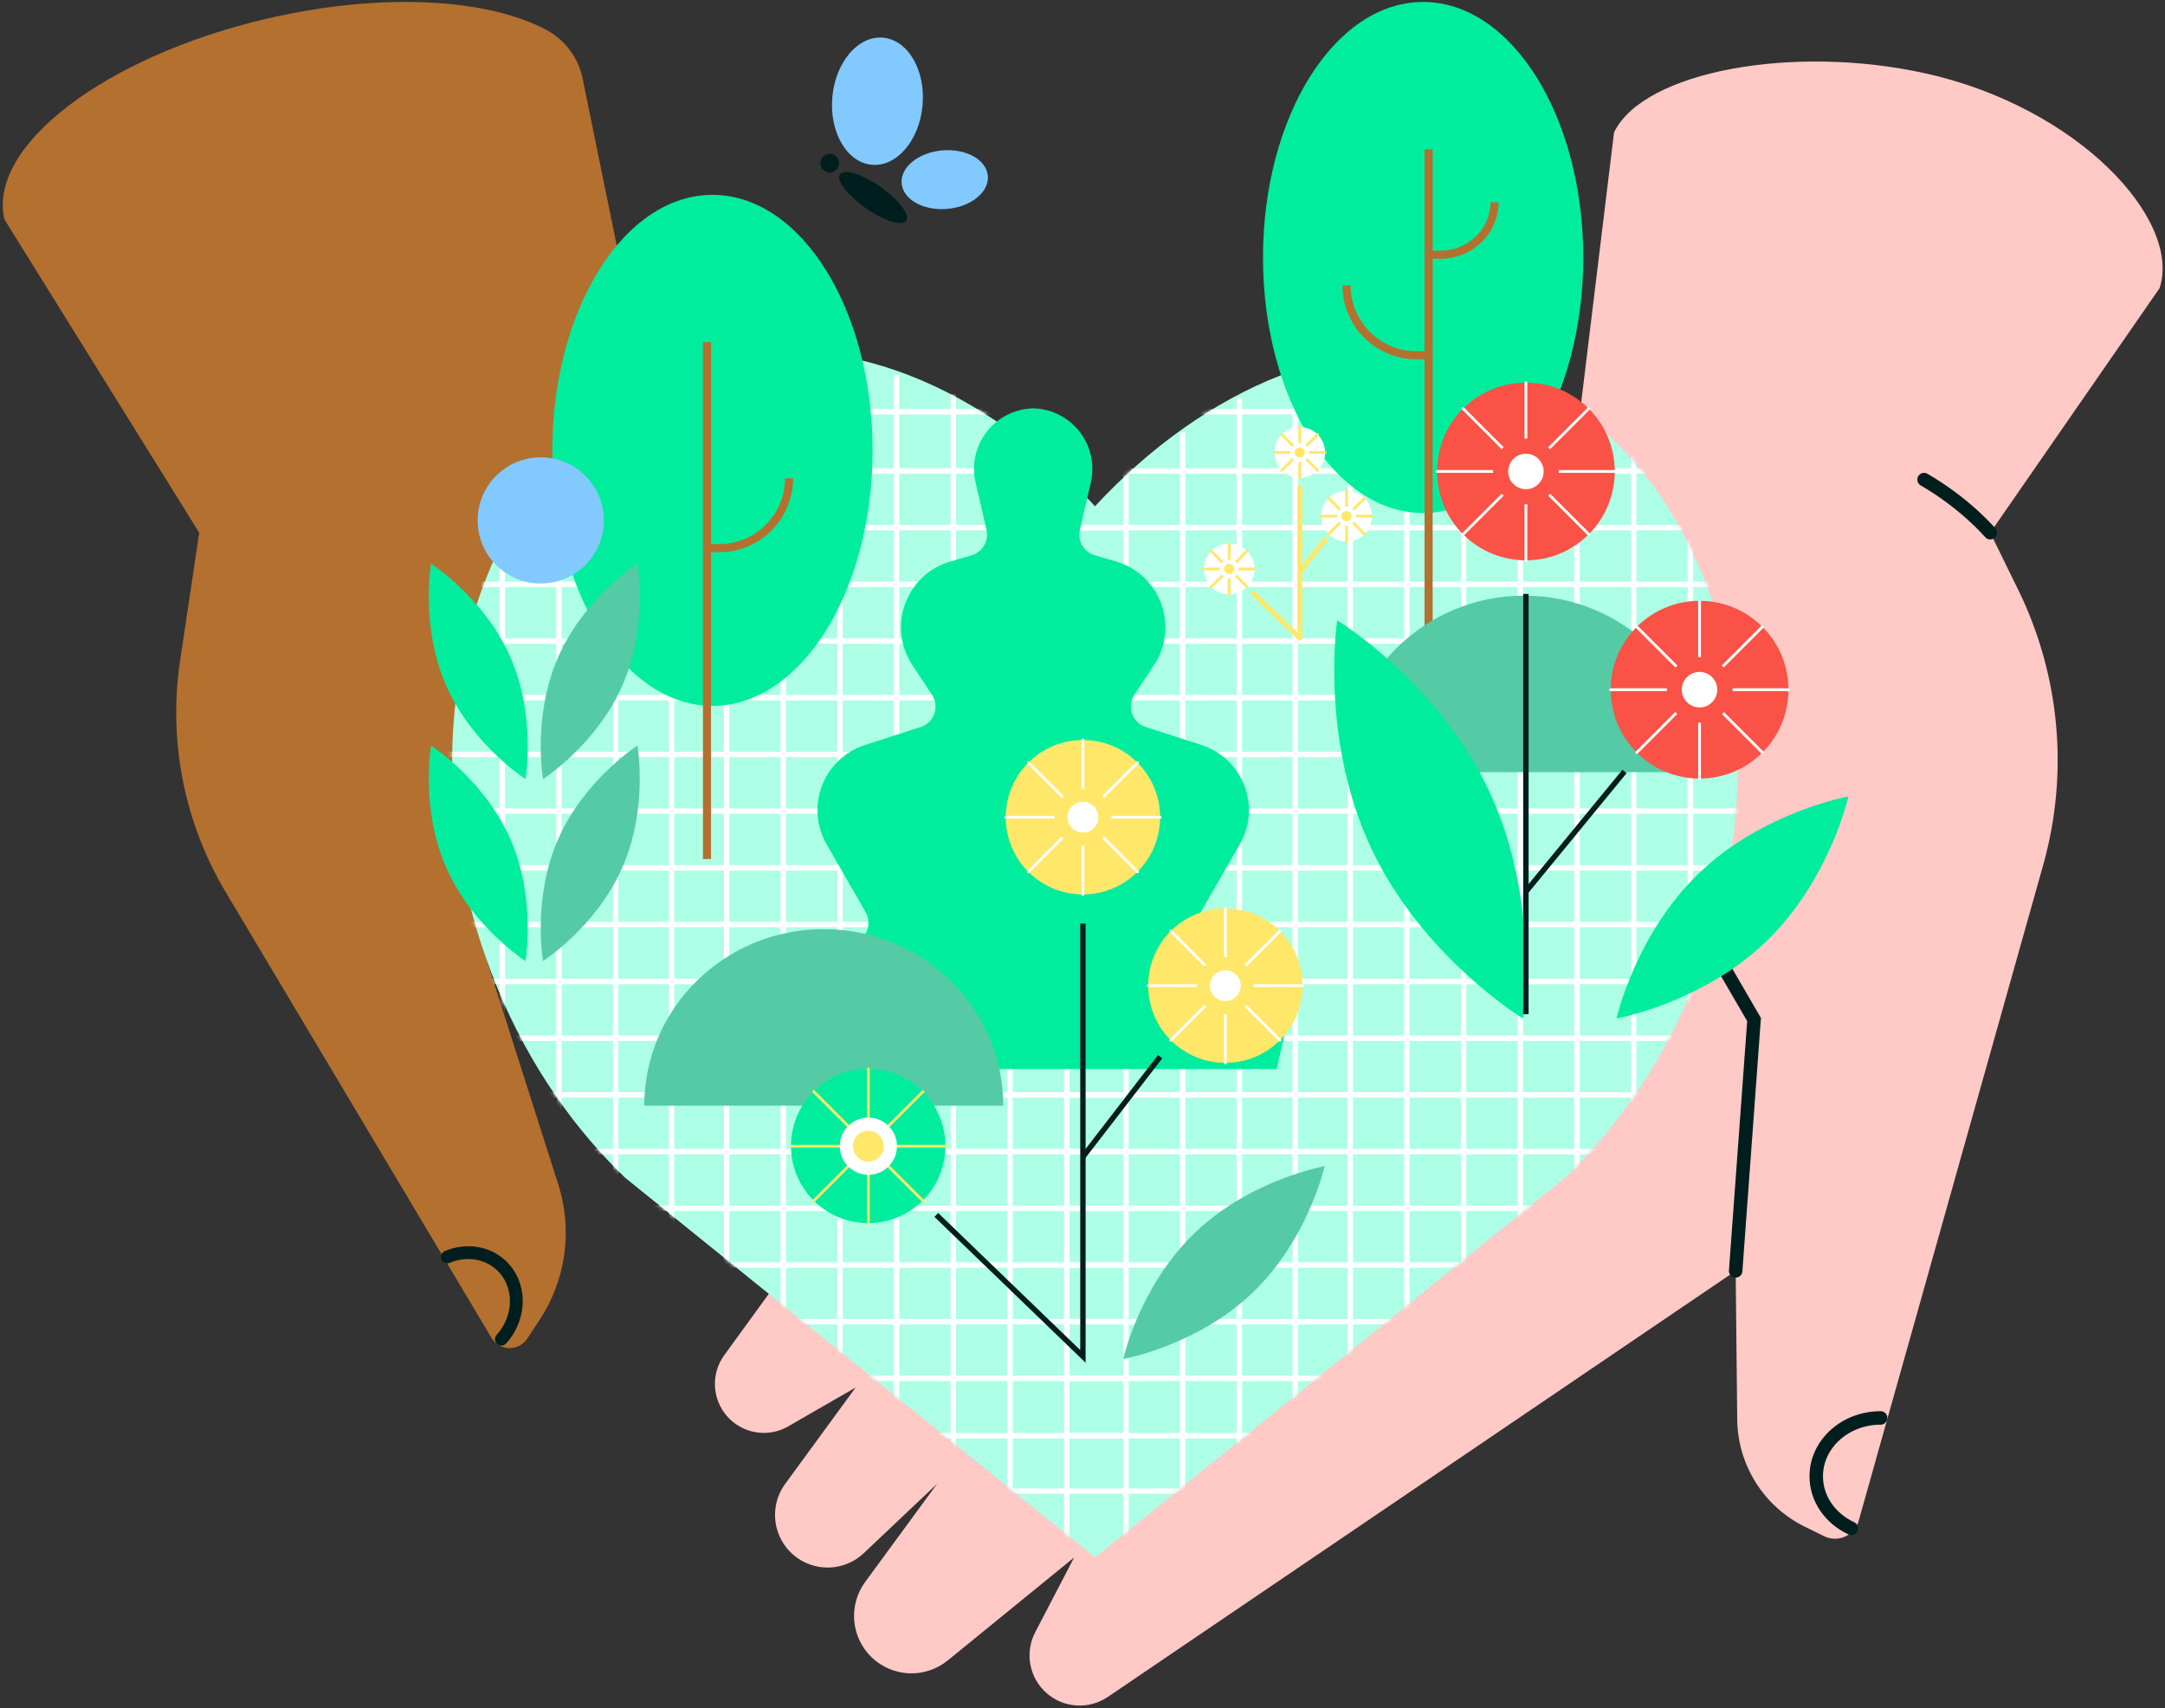 <svg width="578" height="456" viewBox="0 0 578 456" fill="none" xmlns="http://www.w3.org/2000/svg">
<rect x="0" y="0" width="578" height="456" fill="#333333" stroke="none"/>
<path d="M1.173 58.557C-3.359 38.978 28.14 14.963 71.524 4.921C102.079 -2.151 130.38 -0.399 146.031 8.077C148.461 9.402 150.572 11.243 152.214 13.471C153.857 15.698 154.991 18.259 155.538 20.972L172.497 103.796L304.201 209.105L205.862 344.261L128.461 251.631L149.19 316.612C151.016 322.581 151.502 328.879 150.613 335.058C149.723 341.236 147.481 347.142 144.046 352.354L140.781 357.312C140.255 358.112 139.534 358.765 138.686 359.209C137.838 359.654 136.891 359.876 135.934 359.855C134.977 359.834 134.04 359.57 133.213 359.088C132.386 358.606 131.695 357.922 131.204 357.099L60.248 238.127C49.187 219.592 44.885 197.799 48.071 176.451L53.182 142.202L1.173 58.557Z" fill="#B4702F"/>
<path d="M119.463 335.504C124.278 333.509 129.798 334.138 133.669 337.636C139.172 342.624 139.255 351.492 133.851 357.474" stroke="#001E1D" stroke-width="3.418" stroke-miterlimit="10" stroke-linecap="round"/>
<path d="M531.341 142.202L538.793 157.402C549.991 180.239 552.373 206.404 545.483 230.888L496.224 405.95C495.962 406.878 495.5 407.738 494.869 408.467C494.238 409.197 493.454 409.779 492.573 410.172C491.692 410.565 490.736 410.759 489.771 410.741C488.807 410.723 487.858 410.492 486.993 410.066L481.812 407.516C476.456 404.88 471.935 400.809 468.754 395.757C465.573 390.705 463.855 384.869 463.793 378.899L463.381 339.243L295.768 452.965C293.301 454.64 290.346 455.444 287.371 455.25C284.396 455.055 281.57 453.872 279.343 451.89C277.116 449.907 275.615 447.238 275.077 444.305C274.54 441.372 274.996 438.344 276.375 435.7L286.77 415.749L253.006 443.245C250.114 445.596 246.466 446.813 242.742 446.669C239.019 446.524 235.475 445.029 232.775 442.462C230.074 439.895 228.4 436.431 228.068 432.72C227.735 429.009 228.765 425.303 230.966 422.296L250.199 396.067L230.65 414.555C228.138 416.952 224.827 418.333 221.356 418.432C217.885 418.53 214.5 417.34 211.856 415.09C209.211 412.841 207.493 409.691 207.034 406.249C206.575 402.807 207.407 399.317 209.369 396.453L228.433 370.377L210.004 380.994C207.393 382.365 204.395 382.812 201.497 382.264C198.6 381.715 195.973 380.202 194.044 377.971C192.115 375.74 190.998 372.922 190.873 369.976C190.749 367.029 191.625 364.127 193.358 361.741L346.889 150.432C355.551 138.502 366.783 128.67 379.755 121.663C392.726 114.656 407.106 110.652 421.832 109.948L430.907 35.34C438.771 19.047 478.716 11.732 514.106 19.596C554.717 28.634 582.309 58.461 576.62 76.719L576.56 76.905L531.341 142.202Z" fill="#FFC9C6"/>
<path d="M463.378 339.233L468.289 272.154L456.355 251.627" stroke="#001E1D" stroke-width="3.598" stroke-miterlimit="10" stroke-linecap="round"/>
<path d="M531.341 142.202C531.341 142.202 524.757 134.424 513.675 128.02" stroke="#001E1D" stroke-width="3.598" stroke-miterlimit="10" stroke-linecap="round"/>
<path d="M494.248 407.955C488.689 405.375 484.888 400.131 484.888 394.079C484.888 385.474 492.586 378.497 502.083 378.497" stroke="#001E1D" stroke-width="3.598" stroke-miterlimit="10" stroke-linecap="round"/>
<path d="M456.353 251.627C449.297 273.524 438.065 292.59 424.245 307.773C422.155 310.074 420.006 312.283 417.798 314.4L400.45 328.413L292.355 415.742L184.26 328.413L166.892 314.38C164.691 312.266 162.545 310.06 160.454 307.763C146.638 292.58 135.402 273.514 128.346 251.617C106.546 183.95 132.948 114.892 187.315 97.375C223.763 85.634 263.522 103.982 292.342 135.136C321.164 103.982 360.924 85.634 397.371 97.375C451.751 114.902 478.153 183.96 456.353 251.627Z" fill="#ADFFE5"/>
<mask id="mask0_714_378" style="mask-type:alpha" maskUnits="userSpaceOnUse" x="120" y="93" width="344" height="323">
<path d="M456.353 251.627C449.297 273.524 438.065 292.59 424.245 307.773C422.155 310.074 420.006 312.283 417.798 314.4L400.45 328.413L292.355 415.742L184.26 328.413L166.892 314.38C164.691 312.266 162.545 310.06 160.454 307.763C146.638 292.58 135.402 273.514 128.346 251.617C106.546 183.95 132.948 114.892 187.315 97.375C223.763 85.634 263.522 103.982 292.342 135.136C321.164 103.982 360.924 85.634 397.371 97.375C451.751 114.902 478.153 183.96 456.353 251.627Z" fill="#EDE0C4"/>
</mask>
<g mask="url(#mask0_714_378)">
<path d="M193.979 416.74V95.047" stroke="white" stroke-width="1.44" stroke-miterlimit="10"/>
<path d="M179.293 416.74V100.148" stroke="white" stroke-width="1.44" stroke-miterlimit="10"/>
<path d="M209.113 416.74V95.047" stroke="white" stroke-width="1.44" stroke-miterlimit="10"/>
<path d="M224.248 416.74V95.047" stroke="white" stroke-width="1.44" stroke-miterlimit="10"/>
<path d="M239.381 416.74V100.148" stroke="white" stroke-width="1.44" stroke-miterlimit="10"/>
<path d="M254.515 416.739V105.249" stroke="white" stroke-width="1.44" stroke-miterlimit="10"/>
<path d="M269.647 416.74V115.454" stroke="white" stroke-width="1.44" stroke-miterlimit="10"/>
<path d="M284.78 416.74V115.454" stroke="white" stroke-width="1.44" stroke-miterlimit="10"/>
<path d="M134.103 416.74V115.454" stroke="white" stroke-width="1.44" stroke-miterlimit="10"/>
<path d="M149.236 416.74V115.454" stroke="white" stroke-width="1.44" stroke-miterlimit="10"/>
<path d="M164.369 416.739V105.249" stroke="white" stroke-width="1.44" stroke-miterlimit="10"/>
<path d="M299.484 246.785H118.73" stroke="white" stroke-width="1.44" stroke-miterlimit="10"/>
<path d="M299.484 231.653H118.73" stroke="white" stroke-width="1.44" stroke-miterlimit="10"/>
<path d="M299.484 216.517H118.73" stroke="white" stroke-width="1.44" stroke-miterlimit="10"/>
<path d="M299.484 201.384H118.73" stroke="white" stroke-width="1.44" stroke-miterlimit="10"/>
<path d="M299.484 186.25H118.73" stroke="white" stroke-width="1.44" stroke-miterlimit="10"/>
<path d="M299.484 171.117H118.73" stroke="white" stroke-width="1.44" stroke-miterlimit="10"/>
<path d="M299.484 155.985H118.73" stroke="white" stroke-width="1.44" stroke-miterlimit="10"/>
<path d="M299.484 140.852H119.581" stroke="white" stroke-width="1.44" stroke-miterlimit="10"/>
<path d="M299.484 125.715H118.73" stroke="white" stroke-width="1.44" stroke-miterlimit="10"/>
<path d="M299.484 367.943H118.73" stroke="white" stroke-width="1.44" stroke-miterlimit="10"/>
<path d="M299.484 383.235H118.73" stroke="white" stroke-width="1.44" stroke-miterlimit="10"/>
<path d="M299.484 352.809H118.73" stroke="white" stroke-width="1.44" stroke-miterlimit="10"/>
<path d="M299.484 337.677H118.73" stroke="white" stroke-width="1.44" stroke-miterlimit="10"/>
<path d="M299.484 322.544H118.73" stroke="white" stroke-width="1.44" stroke-miterlimit="10"/>
<path d="M299.484 307.411H118.73" stroke="white" stroke-width="1.44" stroke-miterlimit="10"/>
<path d="M299.484 292.275H118.73" stroke="white" stroke-width="1.44" stroke-miterlimit="10"/>
<path d="M299.484 277.141H118.73" stroke="white" stroke-width="1.44" stroke-miterlimit="10"/>
<path d="M299.484 262.008H119.581" stroke="white" stroke-width="1.44" stroke-miterlimit="10"/>
<path d="M360.478 416.74V95.047" stroke="white" stroke-width="1.44" stroke-miterlimit="10"/>
<path d="M345.792 416.74V100.148" stroke="white" stroke-width="1.44" stroke-miterlimit="10"/>
<path d="M375.612 416.74V95.047" stroke="white" stroke-width="1.44" stroke-miterlimit="10"/>
<path d="M390.744 416.74V95.047" stroke="white" stroke-width="1.44" stroke-miterlimit="10"/>
<path d="M405.881 416.74V100.148" stroke="white" stroke-width="1.44" stroke-miterlimit="10"/>
<path d="M421.013 416.74V106.27" stroke="white" stroke-width="1.44" stroke-miterlimit="10"/>
<path d="M436.146 416.74V115.454" stroke="white" stroke-width="1.44" stroke-miterlimit="10"/>
<path d="M451.28 416.74V115.454" stroke="white" stroke-width="1.44" stroke-miterlimit="10"/>
<path d="M300.602 416.74V115.454" stroke="white" stroke-width="1.44" stroke-miterlimit="10"/>
<path d="M315.734 416.74V115.454" stroke="white" stroke-width="1.44" stroke-miterlimit="10"/>
<path d="M330.868 416.74V106.27" stroke="white" stroke-width="1.44" stroke-miterlimit="10"/>
<path d="M465.983 246.785H285.229" stroke="white" stroke-width="1.44" stroke-miterlimit="10"/>
<path d="M465.983 231.653H285.229" stroke="white" stroke-width="1.44" stroke-miterlimit="10"/>
<path d="M465.983 216.517H285.229" stroke="white" stroke-width="1.44" stroke-miterlimit="10"/>
<path d="M465.983 201.384H285.229" stroke="white" stroke-width="1.44" stroke-miterlimit="10"/>
<path d="M465.983 186.25H285.229" stroke="white" stroke-width="1.44" stroke-miterlimit="10"/>
<path d="M465.983 171.117H285.229" stroke="white" stroke-width="1.44" stroke-miterlimit="10"/>
<path d="M465.983 155.985H285.229" stroke="white" stroke-width="1.44" stroke-miterlimit="10"/>
<path d="M465.983 140.852H286.08" stroke="white" stroke-width="1.44" stroke-miterlimit="10"/>
<path d="M465.983 125.715H285.229" stroke="white" stroke-width="1.44" stroke-miterlimit="10"/>
<path d="M421.094 109.904H163.82" stroke="white" stroke-width="1.44" stroke-miterlimit="10"/>
<path d="M465.983 367.943H285.229" stroke="white" stroke-width="1.44" stroke-miterlimit="10"/>
<path d="M465.983 383.235H285.229" stroke="white" stroke-width="1.44" stroke-miterlimit="10"/>
<path d="M425.174 398.029H244.42" stroke="white" stroke-width="1.44" stroke-miterlimit="10"/>
<path d="M465.983 352.809H285.229" stroke="white" stroke-width="1.44" stroke-miterlimit="10"/>
<path d="M465.983 337.677H285.229" stroke="white" stroke-width="1.44" stroke-miterlimit="10"/>
<path d="M465.983 322.544H285.229" stroke="white" stroke-width="1.44" stroke-miterlimit="10"/>
<path d="M465.983 307.411H285.229" stroke="white" stroke-width="1.44" stroke-miterlimit="10"/>
<path d="M465.983 292.275H285.229" stroke="white" stroke-width="1.44" stroke-miterlimit="10"/>
<path d="M465.983 277.141H285.229" stroke="white" stroke-width="1.44" stroke-miterlimit="10"/>
<path d="M465.983 262.008H286.08" stroke="white" stroke-width="1.44" stroke-miterlimit="10"/>
</g>
<path d="M379.939 136.944C356.329 136.944 337.19 106.405 337.19 68.734C337.19 31.063 356.329 0.524 379.939 0.524C403.548 0.524 422.688 31.063 422.688 68.734C422.688 106.405 403.548 136.944 379.939 136.944Z" fill="#00ED9E"/>
<path d="M381.401 39.845V177.814" stroke="#B4702F" stroke-width="2.161" stroke-miterlimit="10"/>
<path d="M381.401 94.83H378.143C375.694 94.831 373.268 94.349 371.006 93.412C368.743 92.475 366.687 91.102 364.955 89.37C363.223 87.638 361.849 85.582 360.911 83.32C359.974 81.057 359.492 78.632 359.492 76.183" stroke="#B4702F" stroke-width="2.161" stroke-miterlimit="10"/>
<path d="M382 68H384.528C386.429 68 388.311 67.638 390.066 66.935C391.822 66.232 393.417 65.2 394.761 63.9C396.105 62.6 397.171 61.057 397.898 59.358C398.626 57.659 399 55.839 399 54" stroke="#B4702F" stroke-width="2.161" stroke-miterlimit="10"/>
<path d="M190.211 188.434C213.82 188.434 232.96 157.896 232.96 120.225C232.96 82.554 213.82 52.015 190.211 52.015C166.601 52.015 147.462 82.554 147.462 120.225C147.462 157.896 166.601 188.434 190.211 188.434Z" fill="#00ED9E"/>
<path d="M188.748 91.335V229.304" stroke="#B4702F" stroke-width="2.161" stroke-miterlimit="10"/>
<path d="M188.748 146.321H192.007C194.456 146.322 196.881 145.84 199.144 144.903C201.407 143.966 203.463 142.592 205.195 140.861C206.927 139.129 208.301 137.073 209.238 134.811C210.176 132.548 210.658 130.123 210.658 127.674" stroke="#B4702F" stroke-width="2.161" stroke-miterlimit="10"/>
<path d="M166.165 231.541C159.207 247.416 144.981 256.533 144.981 256.533C144.981 256.533 142.042 239.9 149 224.018C155.958 208.136 170.178 199.026 170.178 199.026C170.178 199.026 173.123 215.658 166.165 231.541Z" fill="#54CBA5"/>
<path d="M119.101 231.541C126.059 247.416 140.279 256.533 140.279 256.533C140.279 256.533 143.225 239.9 136.267 224.018C129.309 208.136 115.083 199.026 115.083 199.026C115.083 199.026 112.143 215.658 119.101 231.541Z" fill="#00ED9E"/>
<path d="M166.165 182.966C159.207 198.848 144.981 207.958 144.981 207.958C144.981 207.958 142.042 191.326 149 175.443C155.958 159.561 170.178 150.451 170.178 150.451C170.178 150.451 173.123 167.102 166.165 182.966Z" fill="#54CBA5"/>
<path d="M119.101 182.966C126.059 198.848 140.279 207.958 140.279 207.958C140.279 207.958 143.225 191.326 136.267 175.443C129.309 159.561 115.083 150.451 115.083 150.451C115.083 150.451 112.143 167.102 119.101 182.966Z" fill="#00ED9E"/>
<path d="M144.365 155.762C153.668 155.762 161.211 148.22 161.211 138.916C161.211 129.612 153.668 122.07 144.365 122.07C135.061 122.07 127.519 129.612 127.519 138.916C127.519 148.22 135.061 155.762 144.365 155.762Z" fill="#82C9FF"/>
<path d="M232.77 43.987C226.116 43.405 221.387 35.337 222.207 25.967C223.027 16.596 229.085 9.472 235.738 10.054C242.392 10.636 247.121 18.704 246.301 28.075C245.481 37.445 239.423 44.57 232.77 43.987Z" fill="#82C9FF"/>
<path d="M240.717 48.966C240.337 44.655 245.182 40.706 251.538 40.147C257.894 39.587 263.354 42.629 263.734 46.941C264.113 51.252 259.268 55.201 252.912 55.76C246.557 56.319 241.096 53.278 240.717 48.966Z" fill="#82C9FF"/>
<path d="M231.13 55.548C236.014 58.97 240.865 60.479 241.953 58.923C243.041 57.366 239.968 53.364 235.077 49.903C230.186 46.441 225.342 44.972 224.246 46.528C223.151 48.084 226.239 52.126 231.13 55.548Z" fill="#001E1D"/>
<path d="M219.92 45.439C220.302 45.76 220.773 45.958 221.27 46.006C221.766 46.055 222.266 45.953 222.704 45.713C223.142 45.473 223.497 45.106 223.722 44.661C223.948 44.216 224.034 43.713 223.969 43.218C223.903 42.723 223.69 42.259 223.357 41.888C223.024 41.516 222.586 41.254 222.101 41.135C221.617 41.016 221.107 41.047 220.64 41.222C220.173 41.398 219.77 41.711 219.483 42.12C219.105 42.619 218.939 43.248 219.02 43.869C219.102 44.49 219.425 45.054 219.92 45.439Z" fill="#001E1D"/>
<path d="M346.993 130.12V170.333" stroke="#FFE76A" stroke-width="1.303" stroke-miterlimit="10" stroke-linecap="round"/>
<path d="M353.77 144.024L346.993 152.812" stroke="#FFE76A" stroke-width="1.303" stroke-miterlimit="10" stroke-linecap="round"/>
<path d="M346.994 170.332L334.624 158.425" stroke="#FFE76A" stroke-width="1.303" stroke-miterlimit="10" stroke-linecap="round"/>
<path d="M346.993 127.554C350.736 127.554 353.77 124.52 353.77 120.777C353.77 117.034 350.736 114 346.993 114C343.25 114 340.216 117.034 340.216 120.777C340.216 124.52 343.25 127.554 346.993 127.554Z" fill="white"/>
<path d="M346.993 114V127.554" stroke="#FFE76A" stroke-width="0.745" stroke-miterlimit="10" stroke-linecap="round"/>
<path d="M340.216 120.778H353.77" stroke="#FFE76A" stroke-width="0.745" stroke-miterlimit="10" stroke-linecap="round"/>
<path d="M342.202 115.986L351.786 125.568" stroke="#FFE76A" stroke-width="0.745" stroke-miterlimit="10" stroke-linecap="round"/>
<path d="M342.202 125.568L351.786 115.986" stroke="#FFE76A" stroke-width="0.745" stroke-miterlimit="10" stroke-linecap="round"/>
<path d="M346.993 123.285C348.378 123.285 349.501 122.162 349.501 120.777C349.501 119.393 348.378 118.27 346.993 118.27C345.608 118.27 344.486 119.393 344.486 120.777C344.486 122.162 345.608 123.285 346.993 123.285Z" fill="white"/>
<path d="M346.993 122.134C347.742 122.134 348.348 121.527 348.348 120.778C348.348 120.03 347.742 119.423 346.993 119.423C346.245 119.423 345.638 120.03 345.638 120.778C345.638 121.527 346.245 122.134 346.993 122.134Z" fill="#FFE76A"/>
<path d="M366.083 139.328C366.942 135.685 364.686 132.035 361.044 131.176C357.401 130.316 353.751 132.572 352.891 136.214C352.032 139.857 354.288 143.507 357.93 144.367C361.573 145.226 365.223 142.971 366.083 139.328Z" fill="white"/>
<path d="M359.494 131.011V144.565" stroke="#FFE76A" stroke-width="0.745" stroke-miterlimit="10" stroke-linecap="round"/>
<path d="M352.717 137.787H366.271" stroke="#FFE76A" stroke-width="0.745" stroke-miterlimit="10" stroke-linecap="round"/>
<path d="M354.703 132.996L364.287 142.58" stroke="#FFE76A" stroke-width="0.745" stroke-miterlimit="10" stroke-linecap="round"/>
<path d="M354.703 142.58L364.287 132.996" stroke="#FFE76A" stroke-width="0.745" stroke-miterlimit="10" stroke-linecap="round"/>
<path d="M359.494 140.295C360.879 140.295 362.002 139.172 362.002 137.787C362.002 136.403 360.879 135.28 359.494 135.28C358.11 135.28 356.987 136.403 356.987 137.787C356.987 139.172 358.11 140.295 359.494 140.295Z" fill="white"/>
<path d="M359.494 139.143C360.243 139.143 360.85 138.536 360.85 137.787C360.85 137.039 360.243 136.432 359.494 136.432C358.746 136.432 358.139 137.039 358.139 137.787C358.139 138.536 358.746 139.143 359.494 139.143Z" fill="#FFE76A"/>
<path d="M334.748 153.418C335.608 149.775 333.352 146.125 329.709 145.265C326.066 144.406 322.416 146.662 321.557 150.304C320.697 153.947 322.953 157.597 326.596 158.457C330.238 159.316 333.888 157.06 334.748 153.418Z" fill="white"/>
<path d="M328.156 145.104V158.658" stroke="#FFE76A" stroke-width="0.745" stroke-miterlimit="10" stroke-linecap="round"/>
<path d="M321.38 151.88H334.934" stroke="#FFE76A" stroke-width="0.745" stroke-miterlimit="10" stroke-linecap="round"/>
<path d="M323.365 147.089L332.949 156.673" stroke="#FFE76A" stroke-width="0.745" stroke-miterlimit="10" stroke-linecap="round"/>
<path d="M323.365 156.673L332.949 147.089" stroke="#FFE76A" stroke-width="0.745" stroke-miterlimit="10" stroke-linecap="round"/>
<path d="M328.156 154.388C329.541 154.388 330.664 153.265 330.664 151.88C330.664 150.496 329.541 149.373 328.156 149.373C326.772 149.373 325.649 150.496 325.649 151.88C325.649 153.265 326.772 154.388 328.156 154.388Z" fill="white"/>
<path d="M328.156 153.236C328.905 153.236 329.512 152.629 329.512 151.88C329.512 151.132 328.905 150.525 328.156 150.525C327.408 150.525 326.801 151.132 326.801 151.88C326.801 152.629 327.408 153.236 328.156 153.236Z" fill="#FFE76A"/>
<path d="M343.354 274.446L340.834 285.359H210.829L208.311 274.446C207.693 271.766 207.688 268.982 208.295 266.299C208.902 263.617 210.106 261.107 211.819 258.955C213.531 256.803 215.706 255.065 218.183 253.87C220.66 252.676 223.375 252.056 226.125 252.056C227.131 252.059 228.121 251.797 228.993 251.296C229.866 250.794 230.591 250.071 231.094 249.2C231.598 248.329 231.863 247.34 231.862 246.334C231.861 245.327 231.594 244.339 231.089 243.469L220.682 225.384C219.322 223.022 218.508 220.387 218.299 217.67C218.089 214.953 218.49 212.223 219.471 209.681C220.453 207.139 221.99 204.848 223.971 202.977C225.951 201.106 228.326 199.701 230.919 198.865L245.797 194.071C246.637 193.8 247.404 193.338 248.037 192.722C248.67 192.105 249.151 191.351 249.444 190.518C249.737 189.684 249.833 188.795 249.726 187.918C249.618 187.041 249.308 186.201 248.822 185.464L243.565 177.506C236.805 167.259 241.871 153.39 253.643 149.915L259.416 148.221C260.814 147.806 262.001 146.875 262.736 145.616C263.471 144.357 263.699 142.865 263.373 141.444L260.452 128.808C259.918 126.499 259.898 124.101 260.393 121.784C260.889 119.466 261.888 117.286 263.32 115.398C264.752 113.51 266.581 111.96 268.678 110.857C270.776 109.754 273.09 109.126 275.457 109.017V109H276.21V109.017C278.577 109.126 280.892 109.754 282.989 110.857C285.086 111.96 286.916 113.51 288.348 115.398C289.779 117.286 290.778 119.466 291.274 121.784C291.77 124.101 291.75 126.499 291.216 128.808L288.297 141.444C287.97 142.865 288.198 144.357 288.933 145.616C289.668 146.875 290.856 147.807 292.254 148.221L298.024 149.915C309.801 153.398 314.864 167.266 308.102 177.506L302.853 185.464C302.366 186.201 302.056 187.041 301.948 187.918C301.84 188.795 301.936 189.685 302.229 190.518C302.522 191.352 303.004 192.106 303.637 192.722C304.27 193.339 305.037 193.8 305.878 194.071L320.753 198.865C323.347 199.701 325.721 201.106 327.701 202.977C329.682 204.848 331.22 207.139 332.201 209.681C333.183 212.223 333.584 214.952 333.375 217.669C333.166 220.386 332.352 223.022 330.993 225.384L320.586 243.469C320.08 244.339 319.814 245.328 319.813 246.334C319.812 247.341 320.077 248.33 320.581 249.201C321.085 250.072 321.81 250.795 322.683 251.297C323.556 251.798 324.546 252.06 325.552 252.056C328.301 252.057 331.014 252.679 333.49 253.874C335.965 255.07 338.139 256.808 339.85 258.96C341.561 261.111 342.764 263.621 343.371 266.302C343.977 268.984 343.972 271.767 343.354 274.446Z" fill="#00ED9E"/>
<path d="M267.843 295.152C267.843 269.124 246.387 248.021 219.922 248.021C193.456 248.021 172 269.124 172 295.152H267.843Z" fill="#54CBA5"/>
<path d="M454.843 206.13C454.843 180.102 433.387 159 406.922 159C380.456 159 359 180.102 359 206.13H454.843Z" fill="#54CBA5"/>
<path d="M334.426 345.056C319.569 359.273 299.859 362.766 299.859 362.766C299.859 362.766 304.22 343.217 319.077 329.001C333.933 314.784 353.644 311.29 353.644 311.29C353.644 311.29 349.283 330.803 334.426 345.056Z" fill="#54CBA5"/>
<path d="M289.114 246.552V362.074L249.971 324.307" stroke="#001E1D" stroke-width="1.44" stroke-miterlimit="10"/>
<path d="M309.728 282.07L289.112 308.797" stroke="#001E1D" stroke-width="1.44" stroke-miterlimit="10"/>
<path d="M303.682 232.716C311.73 224.668 311.73 211.62 303.682 203.572C295.634 195.524 282.586 195.524 274.538 203.572C266.49 211.62 266.49 224.668 274.538 232.716C282.586 240.764 295.634 240.764 303.682 232.716Z" fill="#FFE76A"/>
<path d="M289.112 197.533V238.75" stroke="white" stroke-width="0.745" stroke-miterlimit="10" stroke-linecap="round"/>
<path d="M268.505 218.144H309.728" stroke="white" stroke-width="0.745" stroke-miterlimit="10" stroke-linecap="round"/>
<path d="M274.544 203.574L303.691 232.721" stroke="white" stroke-width="0.745" stroke-miterlimit="10" stroke-linecap="round"/>
<path d="M274.544 232.721L303.691 203.574" stroke="white" stroke-width="0.745" stroke-miterlimit="10" stroke-linecap="round"/>
<path d="M289.112 225.77C293.324 225.77 296.739 222.355 296.739 218.143C296.739 213.93 293.324 210.516 289.112 210.516C284.9 210.516 281.485 213.93 281.485 218.143C281.485 222.355 284.9 225.77 289.112 225.77Z" fill="#FFE76A"/>
<path d="M289.113 222.26C291.387 222.26 293.231 220.416 293.231 218.142C293.231 215.867 291.387 214.023 289.113 214.023C286.838 214.023 284.994 215.867 284.994 218.142C284.994 220.416 286.838 222.26 289.113 222.26Z" fill="white"/>
<path d="M327.138 283.71C338.519 283.71 347.746 274.483 347.746 263.101C347.746 251.72 338.519 242.493 327.138 242.493C315.756 242.493 306.53 251.72 306.53 263.101C306.53 274.483 315.756 283.71 327.138 283.71Z" fill="#FFE76A"/>
<path d="M327.137 242.493V283.71" stroke="white" stroke-width="0.745" stroke-miterlimit="10" stroke-linecap="round"/>
<path d="M306.53 263.101H347.746" stroke="white" stroke-width="0.745" stroke-miterlimit="10" stroke-linecap="round"/>
<path d="M312.56 248.53L341.707 277.67" stroke="white" stroke-width="0.745" stroke-miterlimit="10" stroke-linecap="round"/>
<path d="M312.56 277.67L341.707 248.53" stroke="white" stroke-width="0.745" stroke-miterlimit="10" stroke-linecap="round"/>
<path d="M327.137 270.729C331.349 270.729 334.764 267.315 334.764 263.102C334.764 258.89 331.349 255.476 327.137 255.476C322.924 255.476 319.51 258.89 319.51 263.102C319.51 267.315 322.924 270.729 327.137 270.729Z" fill="#FFE76A"/>
<path d="M327.137 267.22C329.412 267.22 331.256 265.376 331.256 263.102C331.256 260.827 329.412 258.983 327.137 258.983C324.863 258.983 323.019 260.827 323.019 263.102C323.019 265.376 324.863 267.22 327.137 267.22Z" fill="white"/>
<path d="M251.848 310.628C254.462 299.551 247.602 288.452 236.525 285.837C225.448 283.223 214.348 290.083 211.734 301.161C209.119 312.238 215.98 323.337 227.057 325.951C238.134 328.566 249.233 321.705 251.848 310.628Z" fill="#00ED9E"/>
<path d="M231.834 285.349V326.566" stroke="#FFE76A" stroke-width="0.745" stroke-miterlimit="10" stroke-linecap="round"/>
<path d="M211.219 305.957H252.443" stroke="#FFE76A" stroke-width="0.745" stroke-miterlimit="10" stroke-linecap="round"/>
<path d="M217.256 291.383L246.403 320.53" stroke="#FFE76A" stroke-width="0.745" stroke-miterlimit="10" stroke-linecap="round"/>
<path d="M217.256 320.53L246.403 291.383" stroke="#FFE76A" stroke-width="0.745" stroke-miterlimit="10" stroke-linecap="round"/>
<path d="M231.835 313.585C236.047 313.585 239.462 310.17 239.462 305.958C239.462 301.746 236.047 298.331 231.835 298.331C227.622 298.331 224.208 301.746 224.208 305.958C224.208 310.17 227.622 313.585 231.835 313.585Z" fill="white"/>
<path d="M231.833 310.076C234.108 310.076 235.952 308.232 235.952 305.957C235.952 303.683 234.108 301.839 231.833 301.839C229.559 301.839 227.715 303.683 227.715 305.957C227.715 308.232 229.559 310.076 231.833 310.076Z" fill="#FFE76A"/>
<path d="M397.634 211.316C411.332 240.667 406.583 271.863 406.583 271.863C406.583 271.863 379.611 255.474 365.947 226.148C352.284 196.823 356.999 165.601 356.999 165.601C356.999 165.601 383.937 181.966 397.634 211.316Z" fill="#00ED9E"/>
<path d="M407.38 158.55V270.73" stroke="#001E1D" stroke-width="1.44" stroke-miterlimit="10"/>
<path d="M433.7 205.934L407.38 237.993" stroke="#001E1D" stroke-width="1.44" stroke-miterlimit="10"/>
<path d="M424.151 142.629C433.415 133.365 433.415 118.346 424.151 109.082C414.888 99.818 399.868 99.818 390.605 109.082C381.341 118.346 381.341 133.365 390.605 142.629C399.868 151.892 414.888 151.892 424.151 142.629Z" fill="#FA5246"/>
<path d="M407.38 102.127V149.569" stroke="white" stroke-width="0.745" stroke-miterlimit="10" stroke-linecap="round"/>
<path d="M383.658 125.848H431.1" stroke="white" stroke-width="0.745" stroke-miterlimit="10" stroke-linecap="round"/>
<path d="M390.609 109.076L424.15 142.626" stroke="white" stroke-width="0.745" stroke-miterlimit="10" stroke-linecap="round"/>
<path d="M390.609 142.626L424.15 109.076" stroke="white" stroke-width="0.745" stroke-miterlimit="10" stroke-linecap="round"/>
<path d="M407.38 134.628C412.228 134.628 416.159 130.698 416.159 125.849C416.159 121.001 412.228 117.07 407.38 117.07C402.531 117.07 398.601 121.001 398.601 125.849C398.601 130.698 402.531 134.628 407.38 134.628Z" fill="#FA5246"/>
<path d="M407.379 130.589C409.997 130.589 412.12 128.466 412.12 125.848C412.12 123.23 409.997 121.107 407.379 121.107C404.76 121.107 402.638 123.23 402.638 125.848C402.638 128.466 404.76 130.589 407.379 130.589Z" fill="white"/>
<path d="M470.516 200.876C479.78 191.612 479.78 176.593 470.516 167.329C461.252 158.066 446.233 158.066 436.969 167.329C427.706 176.593 427.706 191.612 436.969 200.876C446.233 210.14 461.252 210.14 470.516 200.876Z" fill="#FA5246"/>
<path d="M453.737 160.379V207.821" stroke="white" stroke-width="0.745" stroke-miterlimit="10" stroke-linecap="round"/>
<path d="M430.015 184.103H477.466" stroke="white" stroke-width="0.745" stroke-miterlimit="10" stroke-linecap="round"/>
<path d="M436.965 167.324L470.515 200.873" stroke="white" stroke-width="0.745" stroke-miterlimit="10" stroke-linecap="round"/>
<path d="M436.965 200.873L470.515 167.324" stroke="white" stroke-width="0.745" stroke-miterlimit="10" stroke-linecap="round"/>
<path d="M462.441 185.571C463.218 180.785 459.968 176.276 455.182 175.499C450.396 174.722 445.887 177.972 445.11 182.758C444.333 187.544 447.583 192.053 452.369 192.83C457.155 193.607 461.664 190.357 462.441 185.571Z" fill="#FA5246"/>
<path d="M455.547 188.482C457.966 187.48 459.115 184.707 458.113 182.288C457.111 179.869 454.338 178.72 451.919 179.722C449.5 180.724 448.351 183.497 449.353 185.916C450.355 188.335 453.128 189.484 455.547 188.482Z" fill="white"/>
<path d="M471.364 251.479C454.263 267.835 431.575 271.865 431.575 271.865C431.575 271.865 436.595 249.354 453.696 232.99C470.797 216.626 493.485 212.605 493.485 212.605C493.485 212.605 488.465 235.115 471.364 251.479Z" fill="#00ED9E"/>
</svg>
